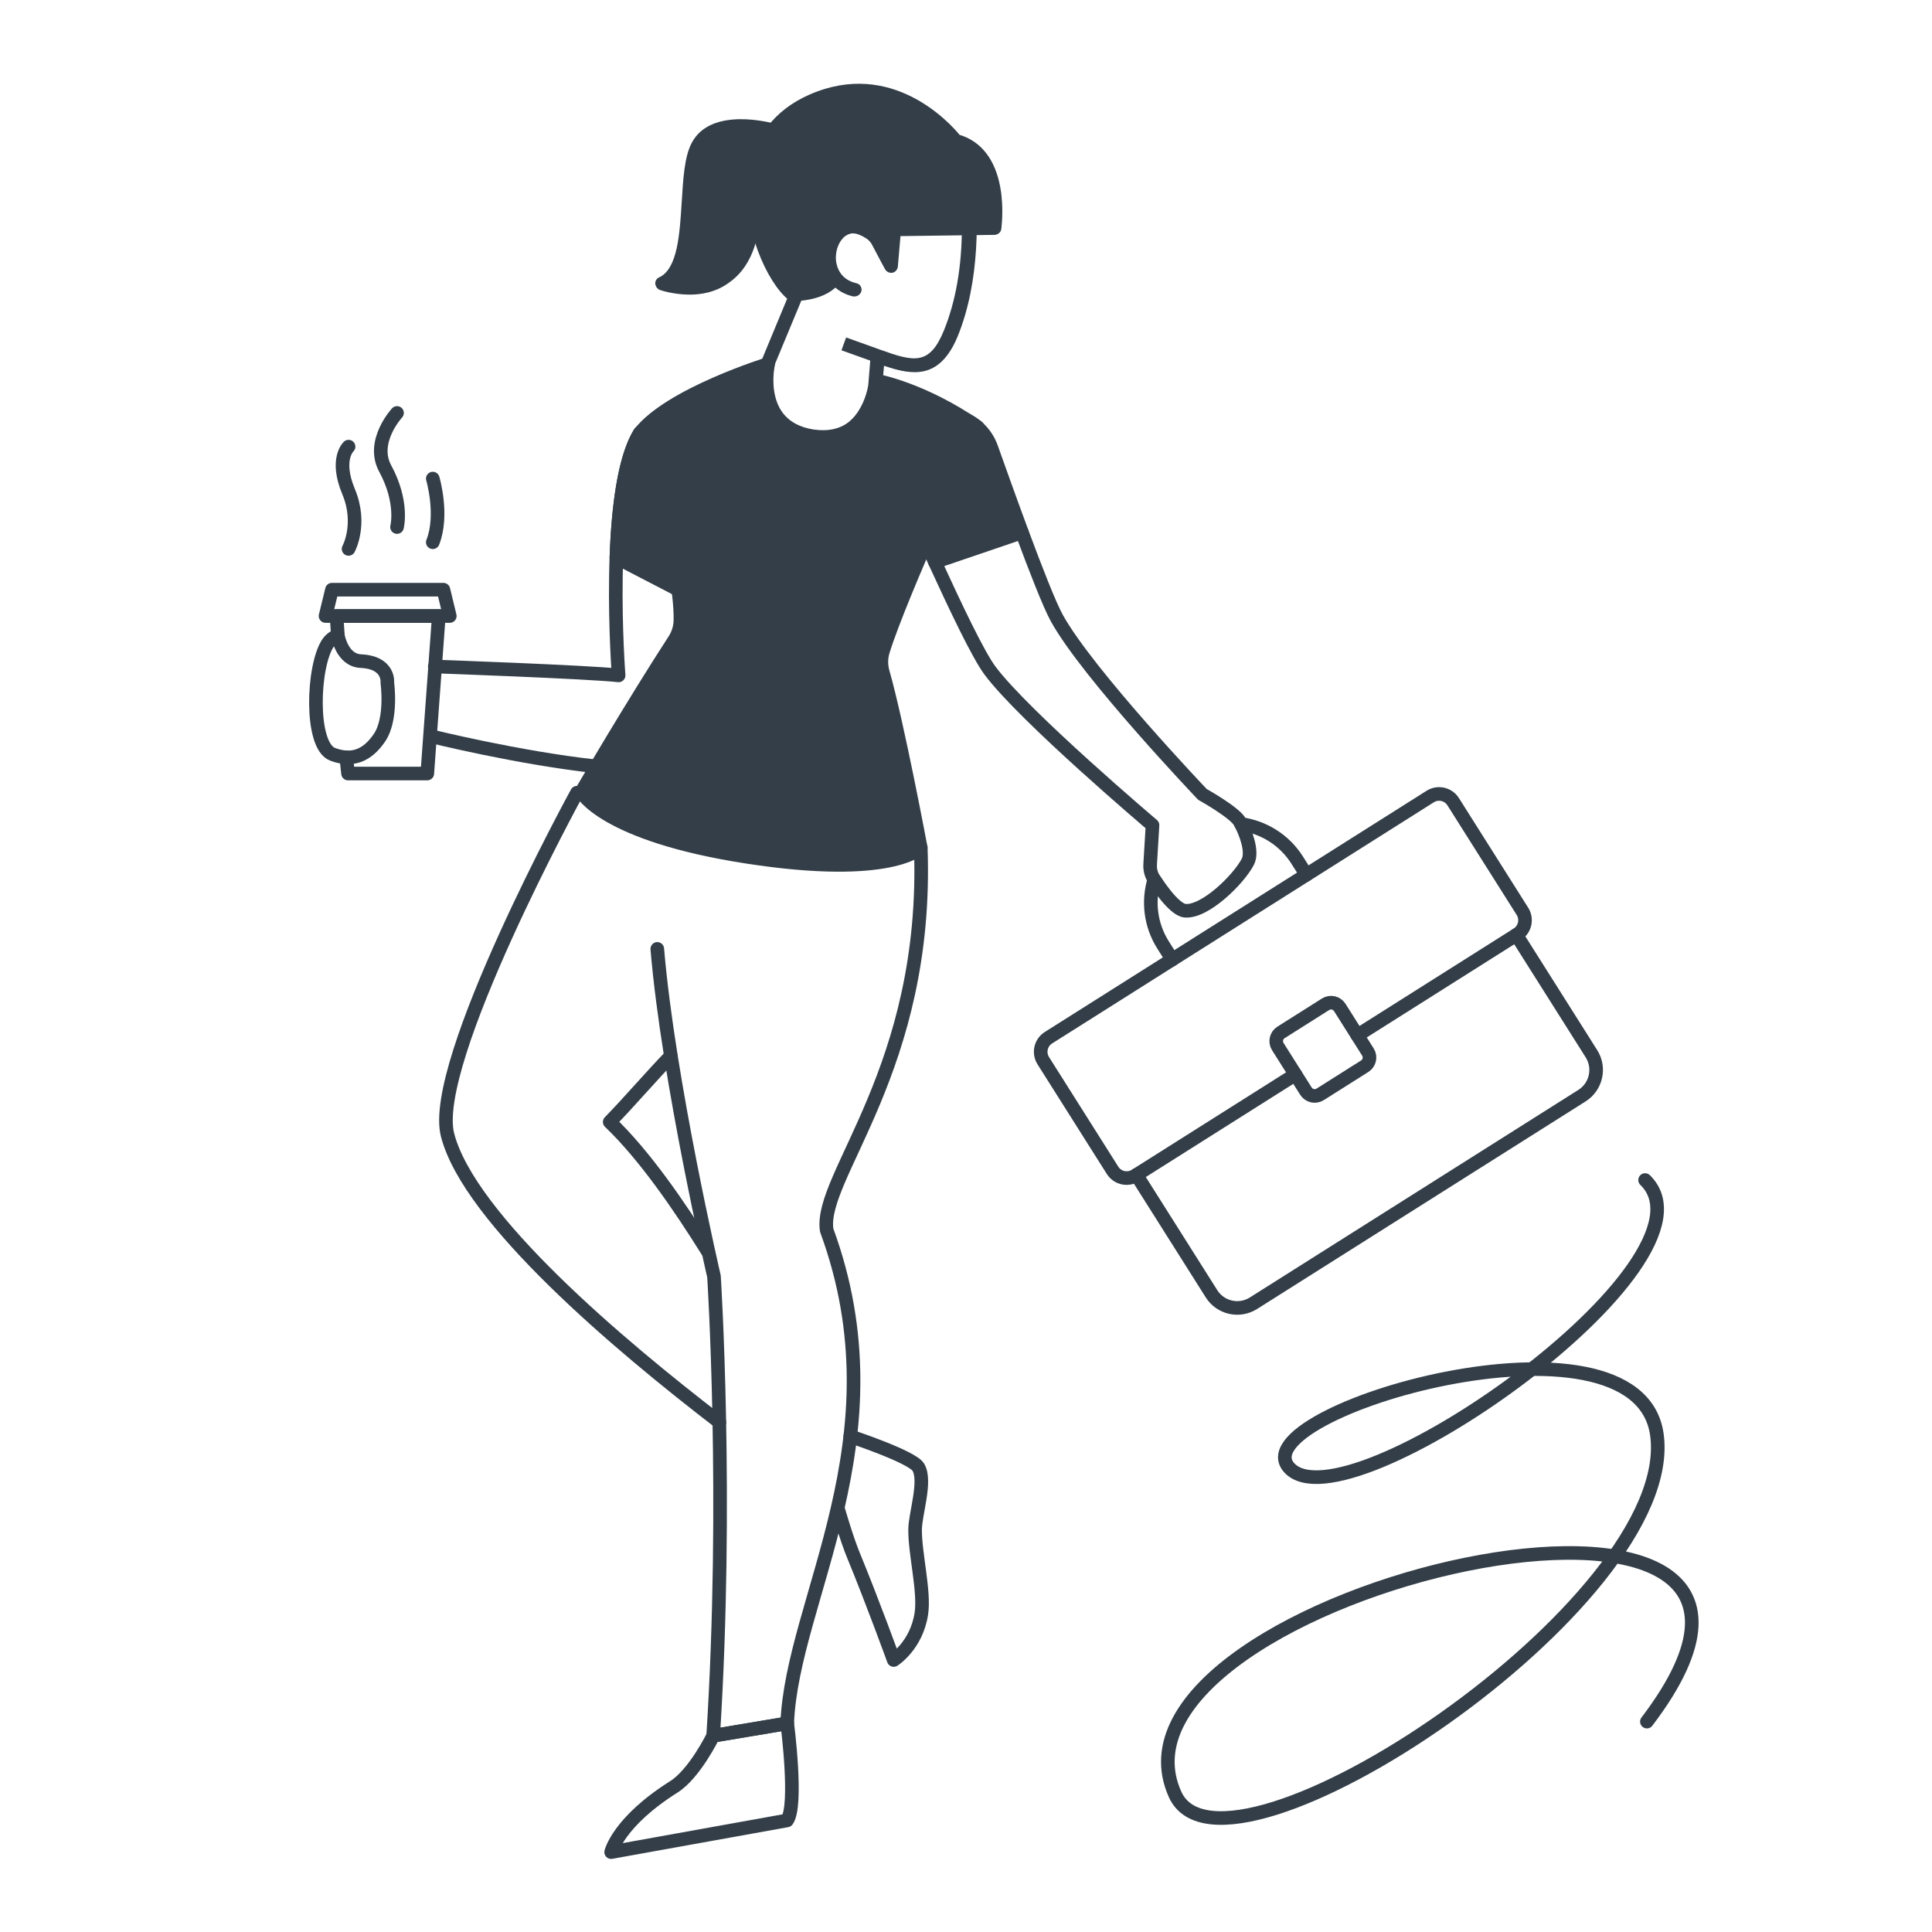 <svg width="568" height="568" viewBox="0 0 568 568" fill="none" xmlns="http://www.w3.org/2000/svg">
<path d="M334.104 345.422L356.178 380.361C358.814 384.536 364.336 385.784 368.512 383.143L465.091 322.121C469.267 319.484 470.515 313.962 467.874 309.786L445.799 274.848" stroke="#333E48" stroke-width="4" stroke-linecap="round" stroke-linejoin="round"/>
<path d="M399.063 304.384L446.071 274.681C448.353 273.241 449.035 270.219 447.595 267.931L427.226 235.697C425.781 233.414 422.764 232.733 420.476 234.173L308.24 305.086C305.957 306.526 305.276 309.547 306.716 311.835L327.085 344.07C328.525 346.353 331.546 347.034 333.834 345.594L380.842 315.891" stroke="#333E48" stroke-width="4" stroke-linecap="round" stroke-linejoin="round"/>
<path d="M376.61 303.526C375.201 304.415 374.78 306.287 375.669 307.696L383.948 320.8C384.837 322.209 386.709 322.63 388.118 321.741L401.222 313.463C402.631 312.574 403.052 310.702 402.163 309.292L393.885 296.188C392.996 294.779 391.123 294.358 389.714 295.247L376.61 303.526Z" stroke="#333E48" stroke-width="4" stroke-linecap="round" stroke-linejoin="round"/>
<path d="M339.346 258.588C337.453 264.849 338.176 271.863 341.935 277.817L344.635 282.092" stroke="#333E48" stroke-width="4" stroke-linecap="round" stroke-linejoin="round"/>
<path d="M384.082 257.173L381.383 252.899C377.572 246.867 371.43 243.175 364.857 242.26" stroke="#333E48" stroke-width="4" stroke-linecap="round" stroke-linejoin="round"/>
<path d="M274.865 165.25C280.928 178.458 287.553 192.462 291.079 197.184C301.161 210.688 338.835 242.595 338.835 242.595L338.139 254.139C338.029 255.954 338.612 257.748 339.771 259.147C339.771 259.147 344.997 267.41 348.367 267.742C354.212 268.32 364.139 258.58 366.848 253.369C368.423 250.338 366.187 244.654 364.534 241.659C362.963 238.804 353.515 233.558 353.515 233.558C353.515 233.558 319.835 198.198 310.73 181.766C308.577 177.881 304.479 167.377 300.454 156.535" stroke="#333E48" stroke-width="4" stroke-linecap="round" stroke-linejoin="round"/>
<path fill-rule="evenodd" clip-rule="evenodd" d="M300.455 156.531C296.961 147.114 293.513 137.442 291.444 131.629C288.334 122.898 277.975 119.242 270.071 124.089C263.686 128.004 261.299 136.111 264.554 142.861C267.014 147.962 270.815 156.427 274.866 165.252L300.455 156.531Z" fill="#333E48" stroke="#333E48" stroke-width="4" stroke-linecap="round" stroke-linejoin="round"/>
<path fill-rule="evenodd" clip-rule="evenodd" d="M239.063 128.27C256.14 130.647 257.653 111.911 257.653 111.911C257.653 111.911 271.272 114.313 287.439 125.582C287.439 125.582 264.606 175.034 259.577 191.481C258.964 193.494 258.974 195.647 259.551 197.669C263.795 212.495 270.695 249.238 270.695 249.238C270.695 249.238 262.349 258.488 219.75 251.916C177.152 245.343 170.912 232.826 170.912 232.826C170.912 232.826 185.825 207.346 198.269 188.153C199.371 186.448 199.99 184.477 200.037 182.449C200.422 165.346 188.036 127.443 188.036 127.443C196.787 116.014 225.835 107.002 225.835 107.002C225.835 107.002 221.622 125.327 238.626 128.208L239.063 128.27Z" fill="#333E48" stroke="#333E48" stroke-width="4" stroke-linecap="round" stroke-linejoin="round"/>
<path d="M175.347 225.326C152.342 222.82 126.57 216.408 126.57 216.408" stroke="#333E48" stroke-width="4" stroke-linecap="round" stroke-linejoin="round"/>
<path d="M127.83 195.947C127.83 195.947 172.701 197.543 181.868 198.562C181.868 198.562 177.698 144.238 188.041 127.432" stroke="#333E48" stroke-width="4" stroke-linecap="round" stroke-linejoin="round"/>
<path d="M99.328 186.811L98.943 181.102H129.005L125.619 227.413H102.323L101.798 222.67" stroke="#333E48" stroke-width="4" stroke-linecap="round" stroke-linejoin="round"/>
<path fill-rule="evenodd" clip-rule="evenodd" d="M132.234 181.103H95.709L97.591 173.365H130.357L132.234 181.103Z" stroke="#333E48" stroke-width="4" stroke-linecap="round" stroke-linejoin="round"/>
<path fill-rule="evenodd" clip-rule="evenodd" d="M113.872 200.715C113.872 200.715 115.359 211.35 111.547 216.919C107.907 222.244 103.461 223.907 97.783 221.76C91.065 219.212 91.886 195.781 96.431 189.041C97.544 187.393 99.322 186.811 99.322 186.811C99.322 186.811 100.492 194.101 106.082 194.366C114.6 194.761 113.872 200.715 113.872 200.715Z" stroke="#333E48" stroke-width="4" stroke-linecap="round" stroke-linejoin="round"/>
<path d="M102.478 131.311C102.478 131.311 98.48 134.961 102.478 144.519C106.477 154.076 102.478 161.377 102.478 161.377" stroke="#333E48" stroke-width="4" stroke-linecap="round" stroke-linejoin="round"/>
<path d="M116.726 121.404C116.726 121.404 108.937 129.802 113.247 137.743C118.624 147.649 116.726 154.949 116.726 154.949" stroke="#333E48" stroke-width="4" stroke-linecap="round" stroke-linejoin="round"/>
<path d="M127.238 140.701C127.238 140.701 130.41 151.418 127.238 159.421" stroke="#333E48" stroke-width="4" stroke-linecap="round" stroke-linejoin="round"/>
<path d="M181.213 163.946C181.717 149.735 183.449 134.889 188.04 127.432C192.06 120.906 207.879 150.229 207.879 150.229C207.879 150.229 210.853 164.342 212.621 180.238L181.213 163.946Z" fill="#333E48" stroke="#333E48" stroke-width="4" stroke-linecap="round" stroke-linejoin="round"/>
<path d="M249.978 422.268C249.978 422.268 268.09 428.248 269.977 431.336C272.406 435.314 269.088 444.971 269.036 449.63C268.953 456.666 271.875 467.96 270.872 474.429C269.41 483.877 262.744 488.032 262.744 488.032C262.744 488.032 256.551 470.934 250.878 457.18C248.876 452.329 246.369 443.603 246.369 443.603" stroke="#333E48" stroke-width="4" stroke-linecap="round" stroke-linejoin="round"/>
<path d="M207.963 367.742C199.778 354.627 189.519 339.646 179.254 329.854C184.901 324.072 191.999 315.788 197.23 310.453" stroke="#333E48" stroke-width="4" stroke-linecap="round" stroke-linejoin="round"/>
<path d="M169.618 233.061C169.618 233.061 126.089 312.594 131.59 333.727C137.991 358.329 182.056 395.508 211.488 418.092" stroke="#333E48" stroke-width="4" stroke-linecap="round" stroke-linejoin="round"/>
<path d="M231.44 506.658C231.44 506.658 234.575 530.781 231.393 535.201L179.674 544.514C179.674 544.514 181.691 535.679 198.134 525.305C204.244 521.452 209.668 510.309 209.668 510.309L231.44 506.658Z" stroke="#333E48" stroke-width="4" stroke-linecap="round" stroke-linejoin="round"/>
<path d="M193.24 278.971C196.49 317.644 209.907 375.239 209.907 375.239C209.907 375.239 214.113 440.593 209.667 510.309L231.439 506.659C232.828 470.326 265.604 423.074 243.036 361.657C240.659 345.911 273.097 314.102 270.699 249.232" stroke="#333E48" stroke-width="4" stroke-linecap="round" stroke-linejoin="round"/>
<path d="M241.448 130.775C240.249 130.752 238.951 130.627 237.557 130.3L237.059 130.19C231.781 128.989 227.93 126.414 225.606 122.468C221.343 115.285 223.818 106.231 223.926 105.833C223.928 105.733 223.928 105.733 224.03 105.635L232.631 84.897L242.942 58.491C243.154 57.895 243.663 57.404 244.365 57.318L283.753 47.975C284.354 47.887 284.852 47.997 285.346 48.306C285.841 48.616 286.131 49.121 286.219 49.723C287.761 63.156 288.187 82.567 281.572 98.843C276.22 111.842 268.048 110.284 259.9 107.527L259.388 113.318L259.386 113.418C259.379 113.818 258 123.093 251.204 127.963C248.466 129.91 245.148 130.847 241.448 130.775ZM227.802 107.108C227.585 108.004 225.846 115.172 229.044 120.534C230.787 123.468 233.75 125.426 237.932 126.407L238.33 126.514C242.516 127.295 246.027 126.763 248.767 124.715C254.039 121.016 255.283 113.539 255.295 112.939L255.955 104.65C255.966 104.05 256.378 103.458 256.884 103.168C257.389 102.877 258.091 102.791 258.687 103.002C268.622 106.495 273.598 107.791 277.797 97.47C283.68 82.88 283.617 65.376 282.364 52.55L246.192 61.154L236.298 86.668L227.802 107.108Z" fill="#333E48"/>
<path d="M268.367 109.291C264.868 109.224 261.094 107.851 257.417 106.58L247.385 102.986L248.758 99.212L258.79 102.806C268.723 106.398 273.303 107.486 277.503 97.165C280.968 88.63 282.764 78.463 282.786 66.962C282.807 65.862 283.724 64.979 284.824 65.001C285.924 65.022 286.806 65.939 286.785 67.039C286.654 79.038 284.748 89.704 281.173 98.736C277.814 106.973 273.366 109.388 268.367 109.291Z" fill="#333E48"/>
<path d="M251.192 87.157C251.092 87.155 250.892 87.151 250.792 87.149C245.715 85.951 242.387 82.186 241.781 77.273C241.176 72.361 243.472 67.404 247.21 65.476C249.33 64.416 253.553 63.298 259.059 68.205C259.846 68.92 259.92 70.222 259.205 71.008C258.49 71.794 257.188 71.869 256.402 71.154C254.535 69.418 251.668 67.662 249.142 69.014C246.819 70.169 245.454 73.543 245.792 76.751C246.055 78.656 247.088 82.177 251.767 83.267C252.863 83.488 253.542 84.602 253.221 85.695C252.904 86.59 252.092 87.174 251.192 87.157Z" fill="#333E48"/>
<path fill-rule="evenodd" clip-rule="evenodd" d="M262.975 67.28L261.967 78.063C261.967 78.063 260.033 74.625 258.301 71.091C257.722 69.98 256.94 69.064 255.853 68.343C253.583 66.799 249.516 65.02 246.451 68.362C241.954 73.376 243.928 79.916 245.495 81.646C241.794 86.876 232.999 86.506 232.999 86.506C223.934 79.43 210.05 42.155 238.797 29.607C264.014 18.591 280.879 41.321 280.879 41.321C295.409 45.102 292.389 66.847 292.389 66.847L262.975 67.28Z" fill="#333E48"/>
<path d="M233.061 88.508C232.961 88.506 232.961 88.506 232.961 88.506C232.561 88.498 232.163 88.39 231.769 88.083C225.661 83.264 217.977 66.813 219.867 51.746C221.281 40.672 227.542 32.391 238.033 27.792C262.14 17.255 279.18 36.087 282.112 39.644C288.476 41.567 292.673 46.949 294.113 55.279C295.195 61.401 294.386 67.086 294.382 67.286C294.262 68.284 293.449 68.968 292.447 69.049L264.735 69.415L263.962 78.402C263.844 79.299 263.231 79.988 262.427 80.172C261.524 80.355 260.731 79.94 260.245 79.23C260.245 79.23 258.313 75.692 256.481 72.156C256.096 71.349 255.51 70.637 254.72 70.122C251.757 68.164 249.457 68.12 247.823 69.889C244.143 74.019 245.938 79.454 246.821 80.371C247.507 81.085 247.588 82.087 247.072 82.877C243.163 88.502 234.261 88.531 233.061 88.508ZM253.22 28.585C249.121 28.506 244.504 29.317 239.663 31.424C230.384 35.446 225.048 42.445 223.859 52.224C222.207 65.294 228.628 79.821 233.738 84.52C235.44 84.453 240.249 84.045 242.998 81.498C241.262 78.164 240.584 71.85 244.977 67.033C247.942 63.69 252.345 63.575 256.987 66.665C258.369 67.592 259.446 68.813 260.119 70.226C260.313 70.53 260.505 70.933 260.599 71.235L260.978 67.142C261.097 66.144 261.913 65.36 262.914 65.279L290.627 64.913C290.921 60.018 290.891 46.015 280.441 43.313C280.043 43.205 279.649 42.897 279.355 42.592C278.87 41.782 269.017 28.89 253.22 28.585Z" fill="#333E48"/>
<path fill-rule="evenodd" clip-rule="evenodd" d="M227.33 38.287C227.33 38.287 210.121 33.354 205.137 42.86C200.151 52.465 205.555 78.274 194.656 83.265C194.656 83.265 221.08 92.676 221.708 60.082" fill="#333E48"/>
<path d="M202.293 86.613C197.794 86.526 194.316 85.359 194.018 85.253C193.224 84.938 192.737 84.228 192.653 83.427C192.568 82.625 193.083 81.835 193.789 81.548C199.238 79.053 199.839 68.662 200.416 59.472C200.847 52.679 201.172 46.184 203.353 42.025C209.064 31.133 227.07 36.181 227.866 36.397C228.96 36.718 229.539 37.829 229.219 38.823C228.898 39.917 227.787 40.496 226.793 40.177C226.593 40.173 211.175 35.775 206.919 43.794C205.154 47.161 204.831 53.556 204.413 59.649C203.946 68.341 203.372 77.332 199.177 82.252C202.668 82.72 207.867 82.82 212.024 79.899C216.891 76.493 219.52 69.842 219.708 60.044C219.73 58.944 220.647 58.062 221.747 58.083C222.846 58.104 223.729 59.021 223.708 60.121C223.494 71.219 220.344 78.96 214.262 83.143C210.407 85.969 205.992 86.684 202.293 86.613Z" fill="#333E48"/>
<path d="M483.649 346.926C508.457 370.98 395.717 450.028 379.008 431.493C364.358 415.18 481.138 381.089 487.093 421.597C494.32 471.153 360.283 559.786 345.513 527.64C318.435 468.265 554.68 413.545 484.183 506.146" stroke="#333E48" stroke-width="4" stroke-linecap="round" stroke-linejoin="round"/>
</svg>
